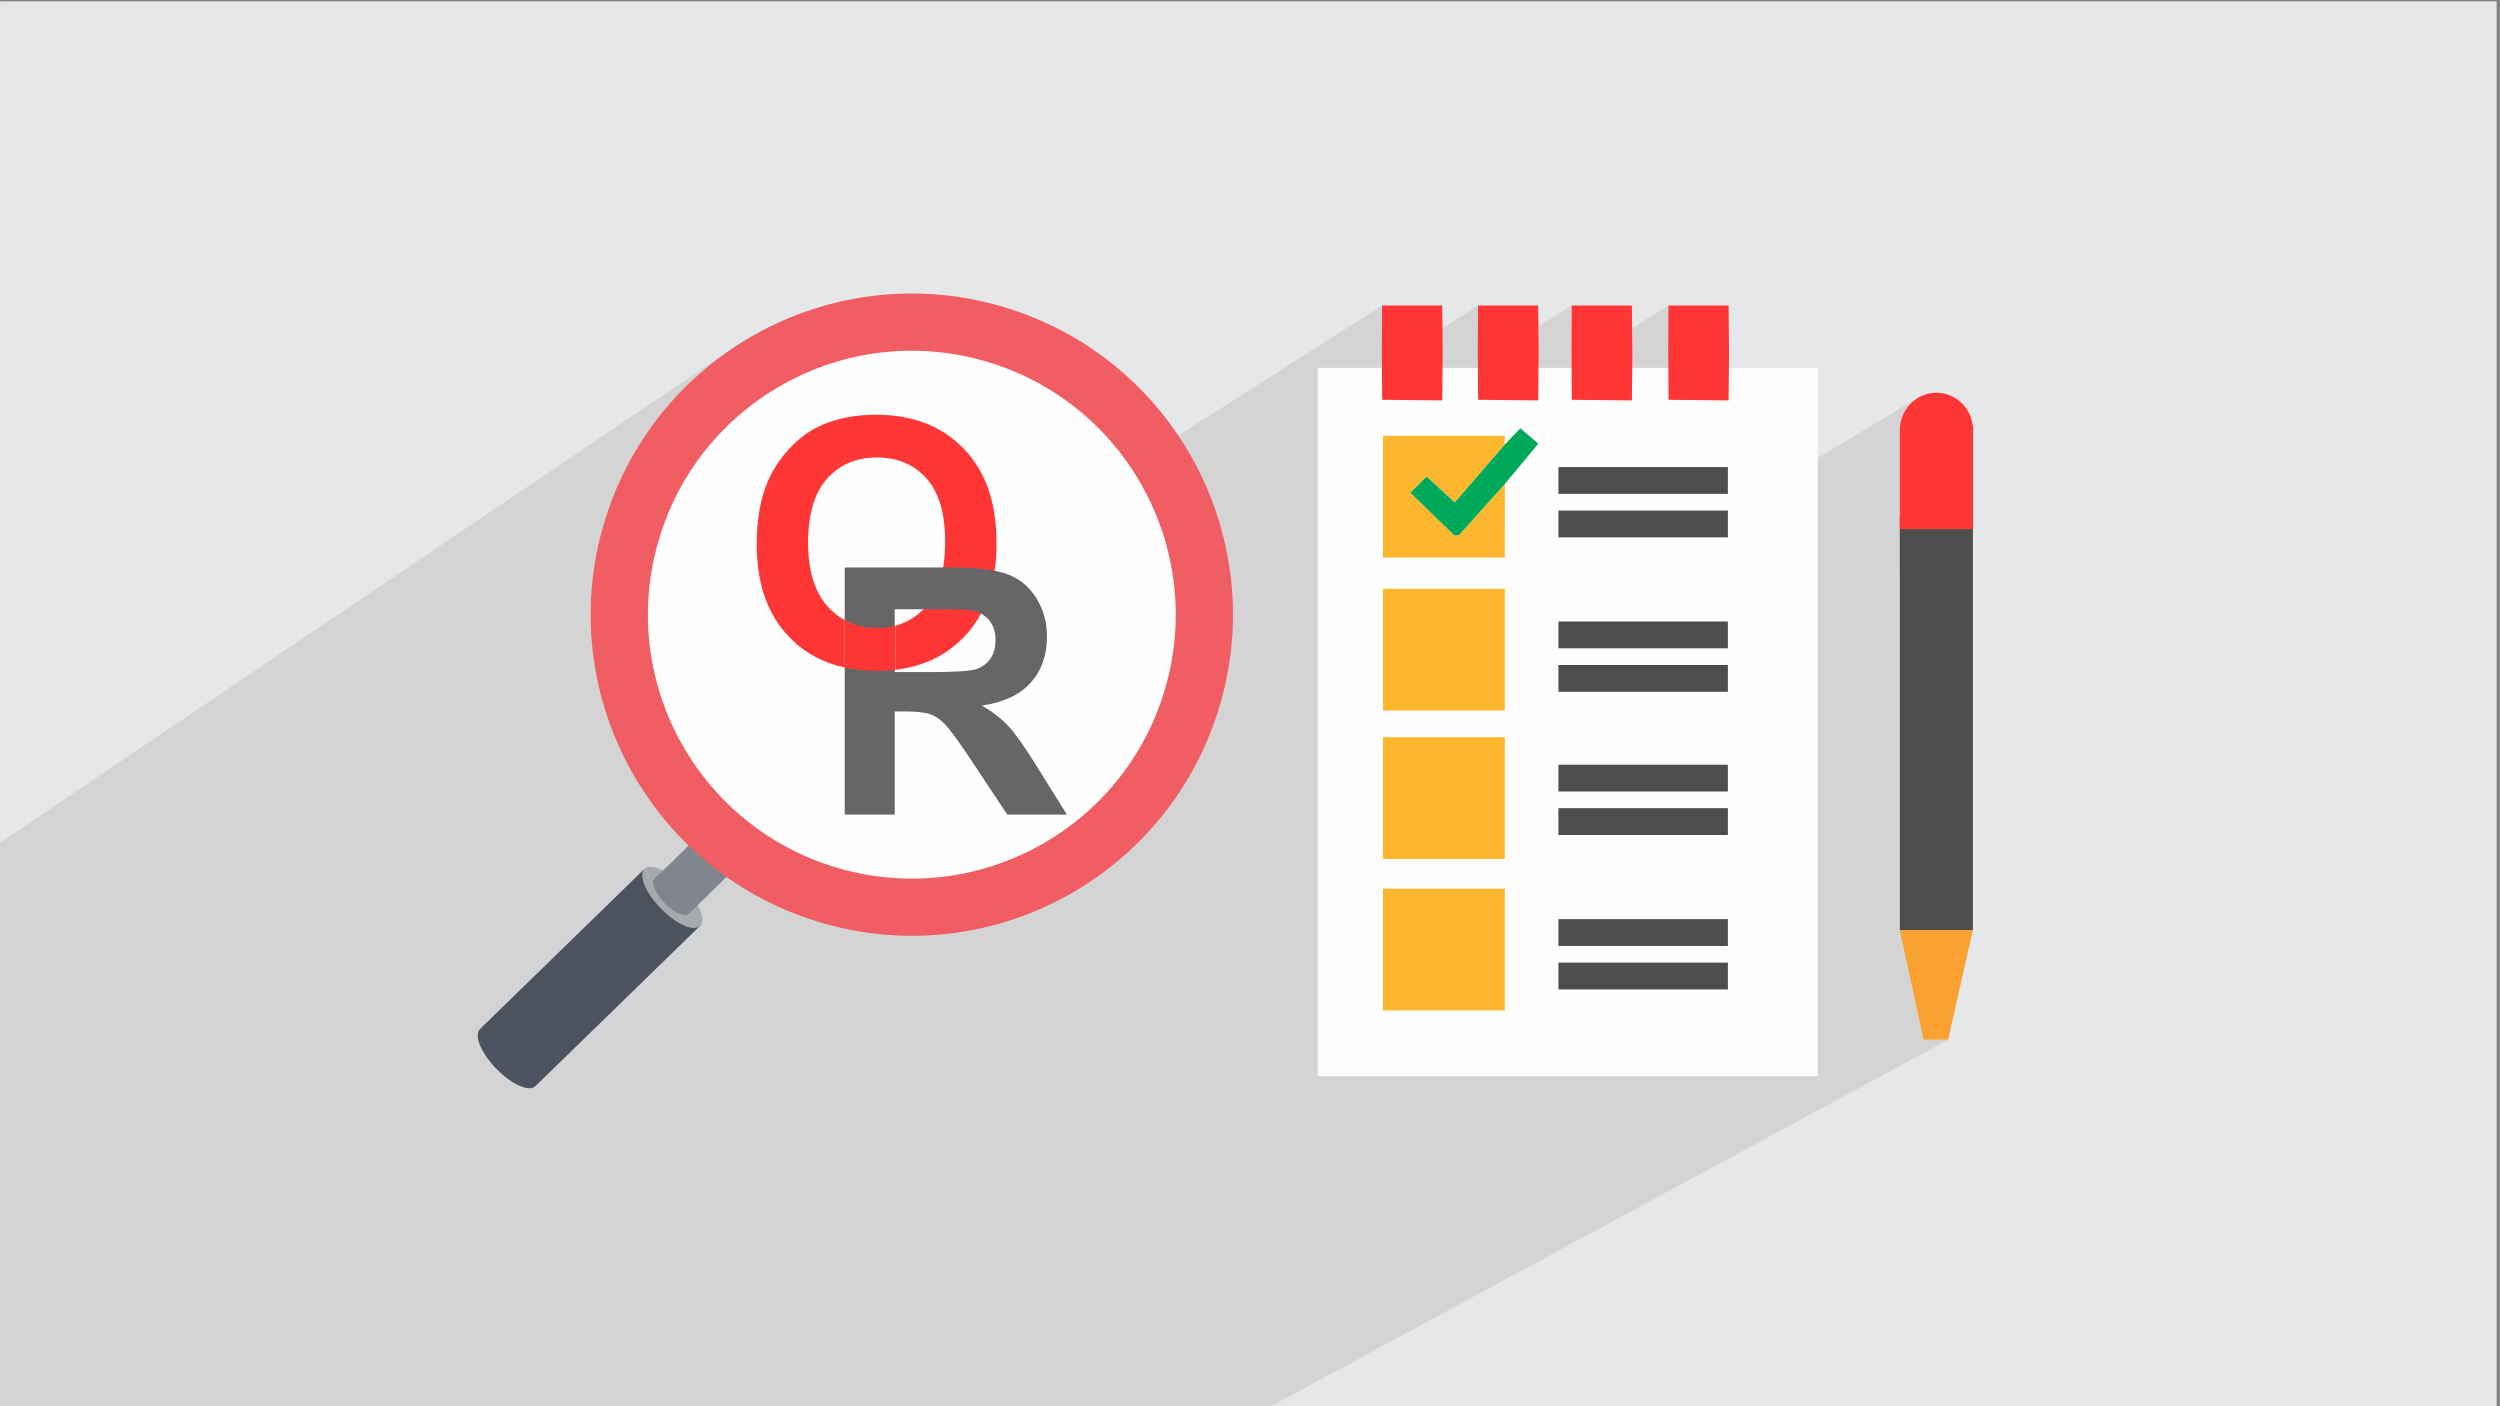 <?xml version="1.0" encoding="UTF-8"?>
<!DOCTYPE svg PUBLIC "-//W3C//DTD SVG 1.1//EN" "http://www.w3.org/Graphics/SVG/1.1/DTD/svg11.dtd">
<!-- Creator: CorelDRAW 2020 (64-Bit) -->
<svg xmlns="http://www.w3.org/2000/svg" xml:space="preserve" width="3.703in" height="2.083in" version="1.1" style="shape-rendering:geometricPrecision; text-rendering:geometricPrecision; image-rendering:optimizeQuality; fill-rule:evenodd; clip-rule:evenodd"
viewBox="0 0 3703.33 2083.33"
 xmlns:xlink="http://www.w3.org/1999/xlink"
 xmlns:xodm="http://www.corel.com/coreldraw/odm/2003">
 <rect x="0" y="0" width="3703.33" height="2083.33" fill="#808080" stroke="none"/>
 <defs>
  <style type="text/css">
   <![CDATA[
    .fil2 {fill:#FEFEFE}
    .fil12 {fill:#FCB72E}
    .fil13 {fill:#00A859}
    .fil10 {fill:#4D4D4D}
    .fil4 {fill:#666666}
    .fil0 {fill:#E6E7E8}
    .fil11 {fill:#FAA231}
    .fil5 {fill:#FF3636}
    .fil9 {fill:#F05D63;fill-rule:nonzero}
    .fil6 {fill:#4C535E;fill-rule:nonzero}
    .fil8 {fill:#81868E;fill-rule:nonzero}
    .fil7 {fill:#A6AAAF;fill-rule:nonzero}
    .fil3 {fill:#FF3636;fill-rule:nonzero}
    .fil1 {fill:#373435;fill-opacity:0.102}
   ]]>
  </style>
 </defs>
 <g id="Layer_x0020_1">
  <polygon class="fil0" points="-4.79,2 3698.54,2 3698.54,2085.19 -4.79,2085.19 "/>
  <polygon class="fil1" points="-4.79,1974.33 -4.79,1970.48 -4.79,1970.24 -4.79,1969.76 -4.79,1969.34 -4.79,1969.11 -4.79,1966.19 -4.79,1961.09 -4.79,1959.56 -4.79,1956.11 -4.79,1955.28 -4.79,1933.17 -4.79,1931.01 -4.79,1918.5 -4.79,1915.61 -4.79,1912.91 -4.79,1903.81 -4.79,1902.53 -4.79,1899.67 -4.79,1894.41 -4.79,1890.53 -4.79,1890.46 -4.79,1890.3 -4.79,1883.84 -4.79,1868.71 -4.79,1857.52 -4.79,1853.88 -4.79,1848.89 -4.79,1840.44 -4.79,1837.24 -4.79,1834.77 -4.79,1821.86 -4.79,1819.26 -4.79,1801.63 -4.79,1789.75 -4.79,1788.03 -4.79,1779.59 -4.79,1775.29 -4.79,1762.61 -4.79,1762.26 -4.79,1762.11 -4.79,1752.31 -4.79,1750.84 -4.79,1743.43 -4.79,1724.29 -4.79,1723.74 -4.79,1723.73 -4.79,1689.94 -4.79,1652.17 -4.79,1595.87 -4.79,1585.96 -4.79,1542.41 -4.79,1542.41 -4.79,1515.74 -4.79,1512.2 -4.79,1496.3 -4.79,1472.93 -4.79,1438.42 -4.79,1435.94 -4.79,1377.81 -4.79,1346.07 -4.79,1333.35 -4.79,1251.58 1080.96,518.82 1062.44,532.21 1044.57,546.5 1027.37,561.65 1010.88,577.65 995.14,594.48 980.19,612.13 966.06,630.55 952.79,649.74 940.43,669.68 928.99,690.35 918.52,711.71 916.15,717.25 1138.26,568.66 1121.6,580.27 1105.54,592.64 1090.12,605.74 1075.36,619.54 1061.74,633.55 1129,588.61 1144.72,578.35 1160.89,568.85 1177.5,560.13 1194.52,552.22 1211.91,545.12 1229.64,538.85 1247.69,533.44 1266.01,528.89 1284.59,525.22 1303.39,522.46 1322.38,520.61 1341.54,519.7 1360.82,519.74 1380.2,520.74 1399.65,522.73 1419.15,525.72 1438.65,529.73 1458.13,534.78 1477.33,540.79 1496,547.7 1514.12,555.46 1531.68,564.06 1548.67,573.46 1565.05,583.62 1580.83,594.52 1595.97,606.13 1610.46,618.41 1624.3,631.35 1637.45,644.9 1649.91,659.04 1661.65,673.72 1672.65,688.94 1673.93,690.89 2047.26,452.66 2046.93,521.46 2047.09,542.69 2189.42,452.66 2189.09,521.46 2189.22,539.84 2328.25,452.66 2327.91,521.46 2328.06,541.83 2471.52,452.66 2471.18,521.46 2471.7,592.27 2560.71,593.19 2398.7,691.96 2559.61,691.96 2559.61,731.65 2518.49,756.37 2559.61,756.37 2559.61,758.25 2839.83,590.21 2835.8,593.05 2832.04,596.24 2828.58,599.76 2825.44,603.59 2822.63,607.7 2820.2,612.06 2818.15,616.67 2816.5,621.48 2815.29,626.49 2814.54,631.66 2814.25,631.83 2814.25,637.35 2814.25,764.44 2814.31,764.41 2814.31,783.81 2922.81,783.81 2814.31,847.31 2814.31,1377.92 2922.57,1377.92 2825.8,1431.13 2849.33,1540.08 2885.89,1540.29 1879.37,2085.19 1844.65,2085.19 1791.23,2085.19 1636.27,2085.19 1536.29,2085.19 1446.81,2085.19 1380.62,2085.19 1339.67,2085.19 1274.41,2085.19 1189.9,2085.19 1147.58,2085.19 1090.67,2085.19 1072.95,2085.19 1042.98,2085.19 1009.94,2085.19 970.95,2085.19 908.8,2085.19 897.54,2085.19 828.07,2085.19 782.56,2085.19 742.24,2085.19 732.01,2085.19 698.93,2085.19 682.96,2085.19 681.98,2085.19 644.69,2085.19 604.73,2085.19 585.24,2085.19 576.25,2085.19 549.45,2085.19 489.88,2085.19 459.6,2085.19 401.57,2085.19 392.13,2085.19 387.81,2085.19 384.23,2085.19 383.99,2085.19 364.33,2085.19 346.78,2085.19 344.08,2085.19 319.19,2085.19 308.49,2085.19 251.75,2085.19 247.18,2085.19 223.8,2085.19 169.46,2085.19 157.32,2085.19 137.24,2085.19 126.85,2085.19 113.42,2085.19 65.81,2085.19 51.09,2085.19 48.8,2085.19 44.78,2085.19 36.37,2085.19 35.93,2085.19 17.81,2085.19 15.91,2085.19 15.48,2085.19 2.6,2085.19 -4.79,2085.19 -4.79,2082.91 -4.79,2082.89 -4.79,2082.85 -4.79,2074.09 -4.79,2064.66 -4.79,2050.06 -4.79,2040.53 -4.79,2039.49 -4.79,2039.37 -4.79,2035.24 -4.79,2030.98 -4.79,2029.95 -4.79,2028.31 -4.79,2025.82 -4.79,2025.81 -4.79,2018.46 -4.79,2017.46 -4.79,2009.57 -4.79,2005.96 -4.79,1991.85 -4.79,1990.79 -4.79,1987.9 -4.79,1987.89 "/>
  <g id="_1726211103056">
   <ellipse class="fil2" cx="1375.88" cy="914.16" rx="425" ry="416.67"/>
   <path class="fil3" d="M1120.91 806.27c0,-37.28 5.62,-68.64 16.8,-94.06 8.25,-18.65 19.64,-35.44 34.05,-50.24 14.41,-14.87 30.2,-25.8 47.3,-33.05 22.8,-9.63 49.15,-14.49 78.97,-14.49 54.01,0 97.15,16.72 129.58,50.24 32.44,33.59 48.62,80.2 48.62,139.91 0,59.25 -16.11,105.63 -48.23,138.98 -26.5,27.64 -60.43,43.86 -101.68,48.69l0 -65.1c-8.43,2.16 -17.32,3.24 -26.84,3.24l-0.61 -0c29.59,0 53.78,-10.63 72.81,-31.9 18.87,-21.26 28.35,-53.16 28.35,-95.69 0,-41.99 -9.17,-73.35 -27.66,-93.99 -18.42,-20.72 -42.91,-31.05 -73.5,-31.05 -30.5,0 -55.08,10.56 -73.8,31.36 -18.65,21.03 -28.05,52.54 -28.05,94.69 0,41.52 9.71,72.96 28.81,94.45 7.8,8.67 16.44,15.6 25.94,20.77l-0.52 -0.28 0 70.11c14.28,3.16 29.62,4.78 45.96,4.92 -53.54,-0.37 -96.31,-17 -128.08,-49.91 -32.13,-33.28 -48.23,-79.12 -48.23,-137.6l0 0 0 0z"/>
   <path class="fil4" d="M1251.26 1206.81l0 -366.1 155.63 0c39.14,0 67.64,3.31 85.29,9.94 17.87,6.55 31.97,18.18 42.68,34.98 10.63,16.87 16.02,36.06 16.02,57.7 0,27.51 -8.01,50.23 -24.19,68.11 -16.1,17.87 -40.06,29.12 -72.11,33.82 15.95,9.24 29.04,19.49 39.37,30.66 10.4,11.17 24.35,31.05 41.91,59.48l44.61 71.42 -88.37 0 -53 -79.89c-18.96,-28.43 -31.98,-46.3 -39.06,-53.7 -7.01,-7.32 -14.41,-12.48 -22.26,-15.18 -7.94,-2.77 -20.34,-4.08 -37.37,-4.08l-15.02 0 0 152.85 -74.11 0 0 0 0 0zm74.11 -211.17l54.7 0c35.44,0 57.55,-1.54 66.33,-4.47 8.78,-3.01 15.79,-8.24 20.72,-15.56 5.09,-7.32 7.55,-16.49 7.55,-27.5 0,-12.33 -3.31,-22.27 -9.94,-29.89 -6.55,-7.63 -15.79,-12.4 -27.74,-14.33 -6.09,-0.85 -24.04,-1.31 -53.93,-1.31l-57.7 0 0 93.07 0 0 0 0z"/>
   <path class="fil5" d="M1251.26 988.86l0 -70.11c14.2,7.7 30.28,11.63 48.22,11.63 9.52,0 18.41,-1.08 26.83,-3.24l0 65.18c-8.58,0.92 -17.47,1.46 -26.68,1.46 -17.24,0 -33.39,-1.62 -48.37,-4.93z"/>
   <polygon class="fil6" points="796.41,1605.74 714.28,1521.22 954.65,1287.17 1036.86,1371.69 "/>
   <path class="fil7" d="M1036.86 1371.69c-9.4,9.02 -35.36,-2.54 -58.01,-25.81 -22.72,-23.35 -33.51,-49.62 -24.19,-58.71 9.32,-9.09 35.29,2.47 57.94,25.81 22.72,23.34 33.59,49.61 24.27,58.7z"/>
   <path class="fil6" d="M793.02 1609.06c9.4,-9.09 -1.46,-35.36 -24.19,-58.71 -22.65,-23.34 -48.61,-34.9 -57.93,-25.81 -9.32,9.09 1.46,35.36 24.19,58.7 22.65,23.35 48.61,34.9 57.93,25.81z"/>
   <path class="fil6" d="M796.41 1605.74c9.4,-9.09 -1.46,-35.36 -24.19,-58.71 -22.65,-23.26 -48.61,-34.82 -57.94,-25.81 -9.32,9.09 1.46,35.36 24.19,58.7 22.65,23.35 48.61,34.9 57.94,25.81z"/>
   <path class="fil8" d="M1020.37 1353.5c5.78,-5.55 -0.93,-21.72 -14.87,-36.06 -13.94,-14.41 -29.89,-21.5 -35.67,-15.87 -5.7,5.55 0.93,21.73 14.87,36.06 14.02,14.33 29.97,21.49 35.67,15.87z"/>
   <path class="fil8" d="M1020.37 1353.5c5.78,-5.55 -0.93,-21.72 -14.87,-36.06 -13.94,-14.41 -29.89,-21.5 -35.67,-15.87 -5.7,5.55 0.93,21.73 14.87,36.06 14.02,14.33 29.97,21.49 35.67,15.87z"/>
   <polygon class="fil8" points="1020.37,1353.5 969.83,1301.57 1027.31,1245.64 1077.85,1297.57 "/>
   <path class="fil9" d="M1481.39 453.26c-252.54,-72.19 -515.8,74.04 -588.06,326.58 -72.19,252.62 74.04,515.87 326.58,588.06 252.62,72.19 515.87,-73.96 588.06,-326.58 72.26,-252.54 -73.96,-515.8 -326.58,-588.06zm-238.14 833.21l0 0c-207.63,-59.32 -327.74,-275.73 -268.42,-483.28 59.32,-207.63 275.73,-327.81 483.29,-268.42 207.55,59.32 327.74,275.73 268.41,483.29 -59.32,207.55 -275.73,327.74 -483.28,268.41z"/>
   <polygon class="fil10" points="2814.31,1377.92 2922.57,1377.92 2922.57,764.41 2814.31,764.41 "/>
   <polygon class="fil11" points="2922.57,1377.92 2814.31,1377.92 2849.33,1540.08 2885.89,1540.29 "/>
   <path class="fil5" d="M2814.25 783.81l108.56 0 0 -152.15 -0.28 0c-2.79,-27.99 -25.9,-49.84 -54,-49.84 -28.1,0 -51.21,21.85 -54,49.84l-0.28 0 0 5.69 0 146.46z"/>
   <rect class="fil2" x="1952.03" y="544.97" width="740.85" height="1049.35"/>
   <polygon class="fil12" points="2229.22,716.89 2160.72,793.3 2154.1,792.9 2088.93,729.56 2090.98,728.28 2113.28,706 2154.96,744.45 2228.96,658.72 2229.14,645.63 2048.69,645.63 2048.7,826.05 2229.14,826.05 "/>
   <polygon class="fil13" points="2228.96,658.72 2154.96,744.45 2113.28,706 2090.98,728.28 2088.93,729.56 2154.1,792.9 2160.72,793.3 2229.22,716.89 2278.79,657.23 2252.11,634.53 "/>
   <rect class="fil12" x="2048.69" y="872.19" width="180.44" height="180.42"/>
   <rect class="fil12" x="2048.69" y="1092.09" width="180.44" height="180.42"/>
   <rect class="fil12" x="2048.69" y="1316.43" width="180.44" height="180.42"/>
   <rect class="fil10" x="2308.57" y="920.74" width="251.04" height="39.69"/>
   <rect class="fil10" x="2308.57" y="985.16" width="251.04" height="39.69"/>
   <rect class="fil10" x="2308.57" y="1132.87" width="251.04" height="39.69"/>
   <rect class="fil10" x="2308.57" y="1197.28" width="251.04" height="39.69"/>
   <rect class="fil10" x="2308.57" y="1361.65" width="251.04" height="39.69"/>
   <rect class="fil10" x="2308.57" y="1426.07" width="251.04" height="39.69"/>
   <rect class="fil10" x="2308.57" y="691.96" width="251.04" height="39.69"/>
   <rect class="fil10" x="2308.57" y="756.37" width="251.04" height="39.69"/>
   <polygon class="fil5" points="2471.18,521.46 2471.7,592.27 2560.71,593.19 2561.39,522.83 2560.65,452.66 2471.52,452.66 "/>
   <polygon class="fil5" points="2046.93,521.46 2047.45,592.27 2136.46,593.19 2137.14,522.83 2136.41,452.66 2047.26,452.66 "/>
   <polygon class="fil5" points="2327.91,521.46 2328.43,592.27 2417.45,593.19 2418.12,522.83 2417.39,452.66 2328.25,452.66 "/>
   <polygon class="fil5" points="2189.09,521.46 2189.6,592.27 2278.62,593.19 2279.3,522.83 2278.56,452.66 2189.42,452.66 "/>
  </g>
 </g>
</svg>
